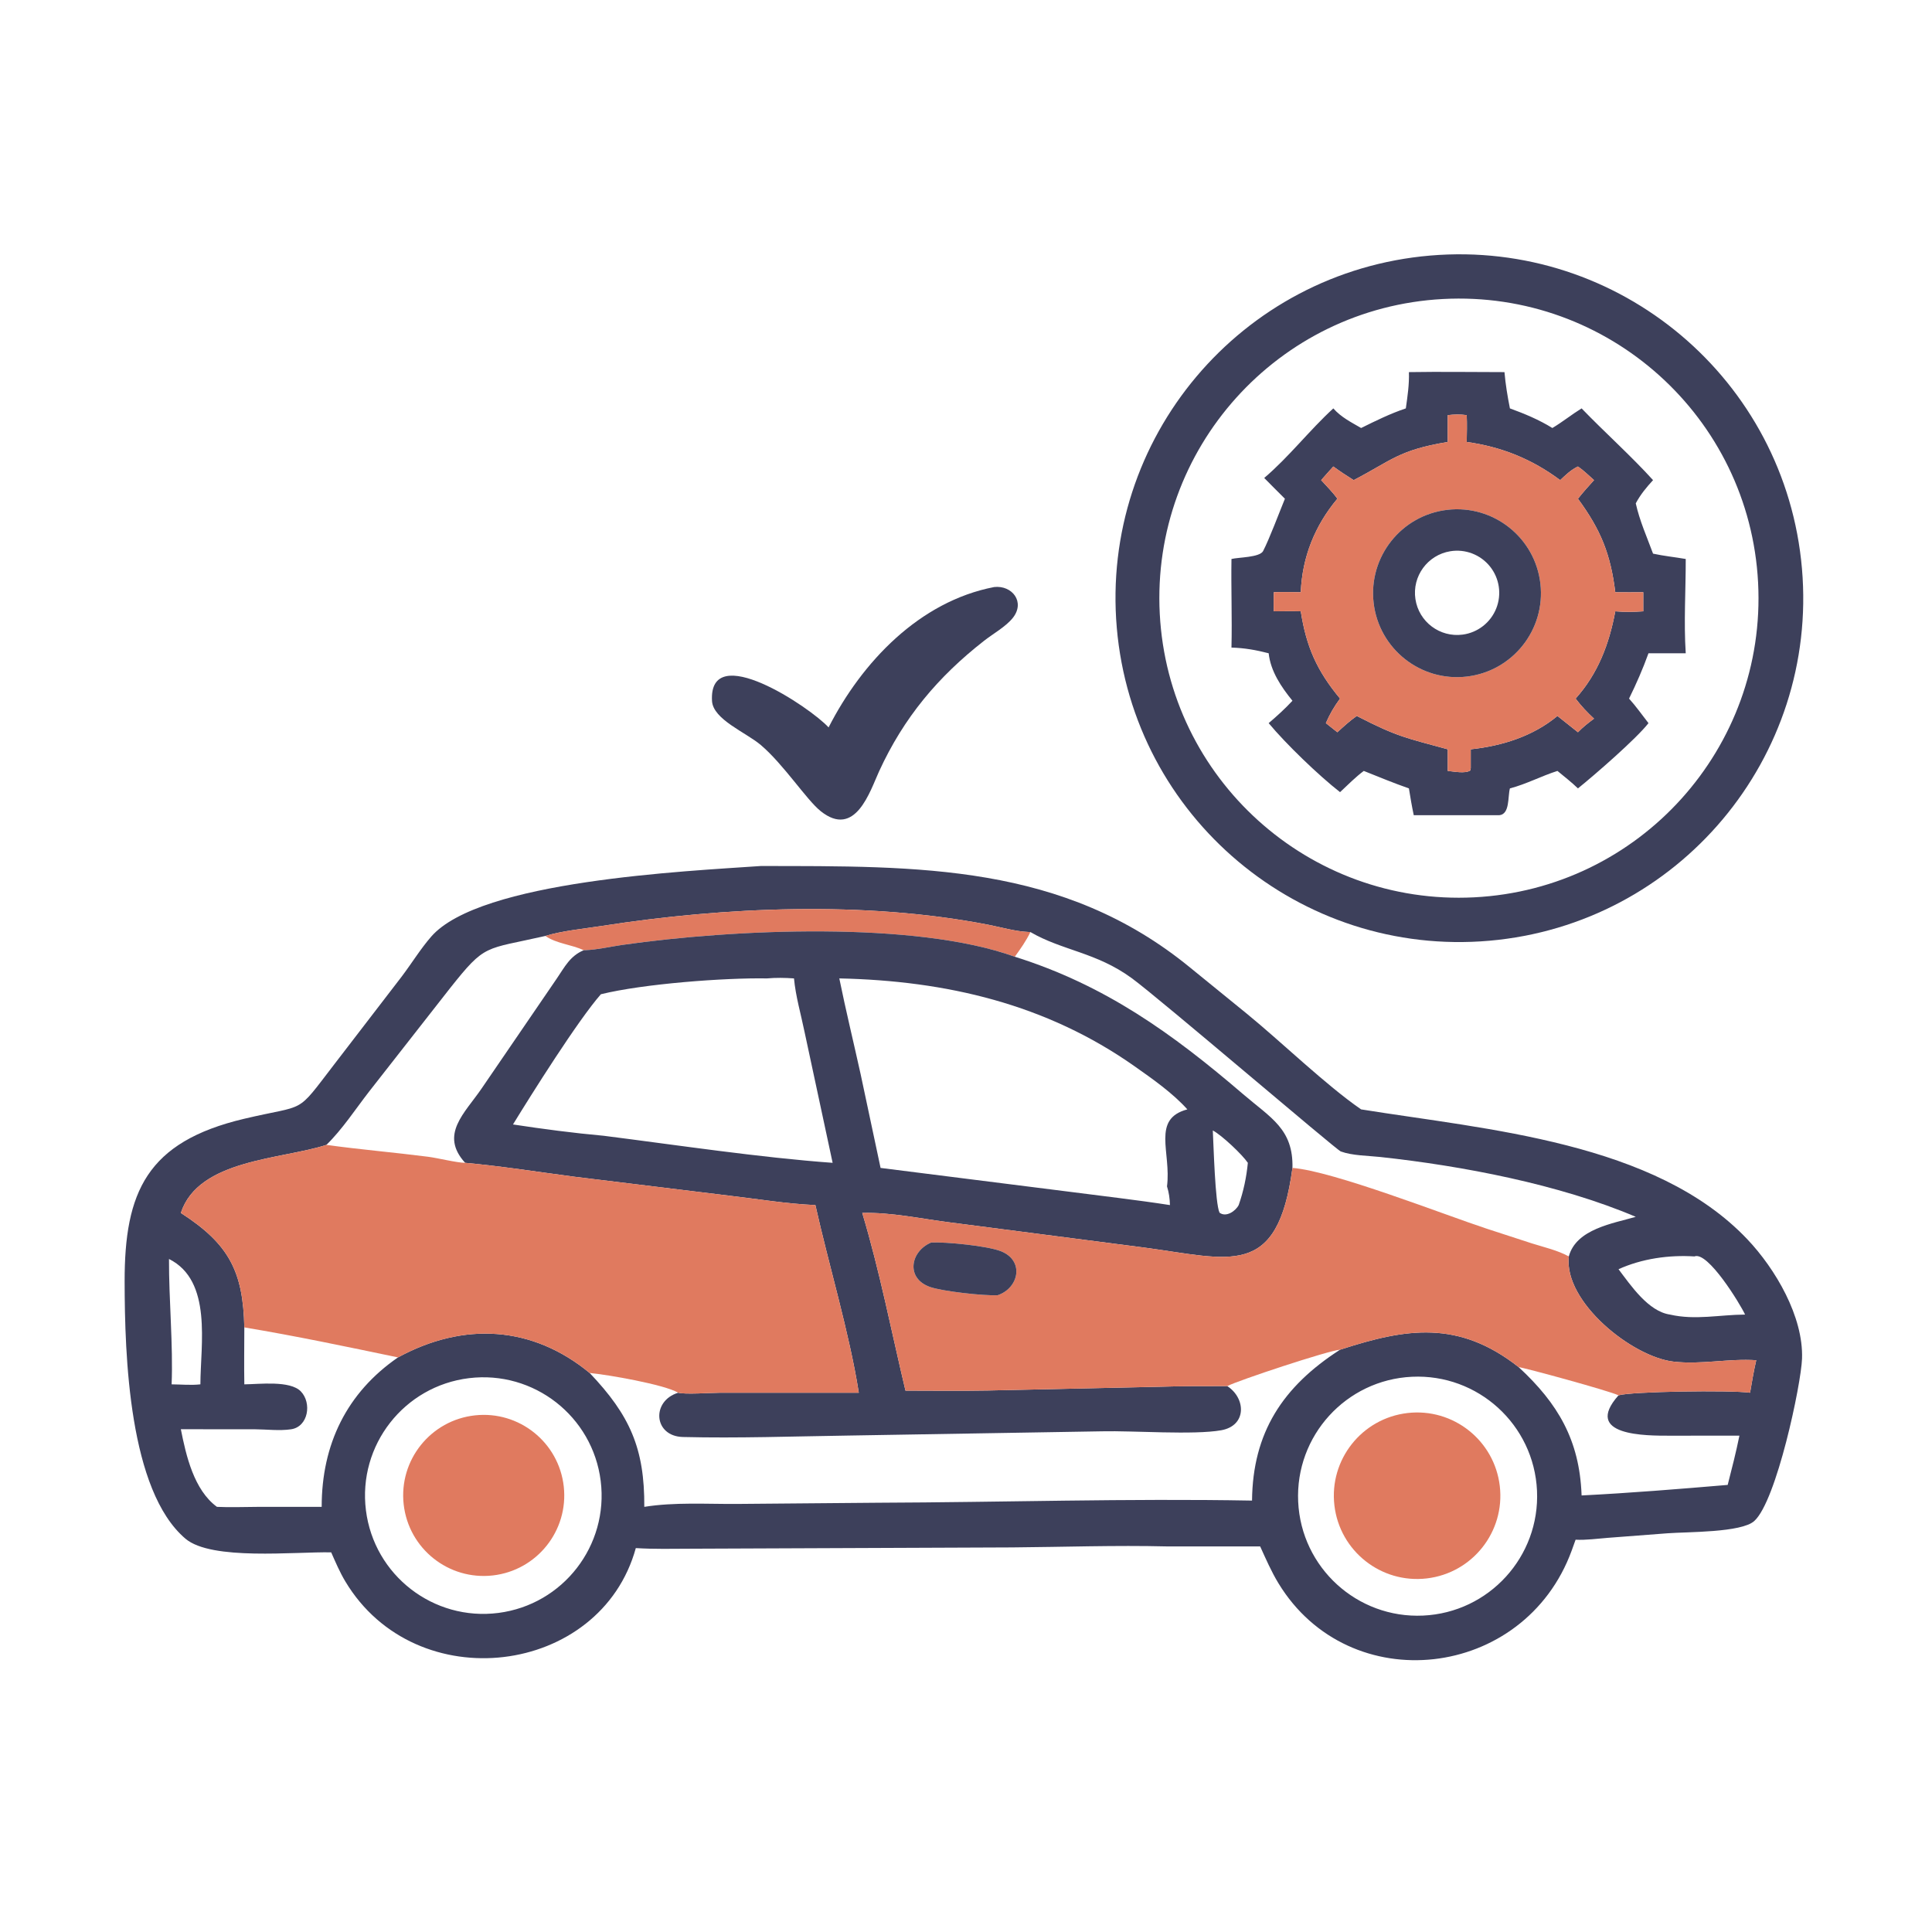 <?xml version="1.0" encoding="UTF-8"?> <svg xmlns="http://www.w3.org/2000/svg" xmlns:xlink="http://www.w3.org/1999/xlink" width="1024" height="1024" viewBox="0 0 1024 1024"><path fill="#3D405B" transform="scale(2 2)" d="M394.698 249.305C344.52 253.698 300.295 216.55 295.96 166.367C291.625 116.184 328.825 72.003 379.013 67.727C429.118 63.458 473.21 100.582 477.538 150.682C481.866 200.782 444.793 244.918 394.698 249.305ZM382.394 79.241C338.651 81.578 305.068 118.905 307.349 162.651C309.63 206.397 346.914 240.029 390.663 237.803C434.492 235.574 468.197 198.208 465.912 154.382C463.627 110.557 426.217 76.899 382.394 79.241Z"></path><path fill="#3D405B" transform="scale(2 2)" d="M372.559 108.228C373.013 105 373.486 101.884 373.376 98.614C381.809 98.475 390.266 98.611 398.701 98.614C398.98 101.851 399.51 105.043 400.142 108.228C404.045 109.649 407.853 111.231 411.392 113.428C414.053 111.843 416.493 109.863 419.139 108.228C425.176 114.496 432.396 120.947 438.075 127.242C436.278 129.201 434.756 131.038 433.494 133.392C434.531 138.063 436.43 142.258 438.075 146.723C440.898 147.343 443.879 147.638 446.738 148.137C446.75 156.414 446.201 164.88 446.738 173.122L436.866 173.122C435.375 177.258 433.656 181.19 431.715 185.133C433.543 187.155 435.182 189.487 436.866 191.638C433.673 195.753 422.627 205.349 418.173 208.934C416.476 207.283 414.561 205.816 412.74 204.302C408.449 205.665 404.548 207.776 400.142 208.934C399.549 211.093 400.173 215.795 397.312 216.04L374.66 216.04C374.158 213.68 373.759 211.315 373.376 208.934C369.347 207.528 365.381 205.885 361.418 204.302C359.179 205.962 357.17 208.03 355.127 209.926C349.496 205.539 340.764 197.132 336.211 191.638C338.383 189.79 340.577 187.8 342.514 185.707C339.555 182.069 336.717 177.89 336.211 173.122C332.849 172.257 329.827 171.715 326.352 171.616C326.538 163.793 326.23 155.962 326.352 148.137C328.18 147.674 333.855 147.745 334.741 146.029C336.434 142.745 338.991 135.881 340.516 132.171C338.665 130.36 336.857 128.499 335.029 126.664C341.593 121.089 346.97 114.07 353.343 108.228C355.383 110.563 358.065 111.888 360.71 113.428C364.632 111.489 368.394 109.628 372.559 108.228ZM383.667 110.018C383.663 112.387 383.626 114.76 383.667 117.128C370.637 119.277 368.838 121.993 358.737 127.242C356.892 126.092 355.104 124.902 353.343 123.626C352.27 124.829 351.171 126.017 350.124 127.242C351.554 128.837 353.186 130.422 354.417 132.171C348.455 139.282 345.102 147.62 344.716 156.949C342.332 156.915 339.949 156.863 337.565 156.949C337.555 158.63 337.498 160.326 337.565 162.004C339.946 161.991 342.337 161.93 344.716 162.004C346.197 171.441 348.975 177.732 355.127 185.133C353.57 187.249 352.407 189.231 351.368 191.638C352.382 192.446 353.389 193.264 354.417 194.054C356.078 192.526 357.703 191.032 359.558 189.736C370.454 195.358 372.801 195.582 383.667 198.573C383.675 200.483 383.686 202.393 383.667 204.302C385.255 204.448 388.308 205.083 389.648 204.176L389.763 203.562L389.763 198.573C398.056 197.675 406.221 195.145 412.74 189.736L418.173 194.054C419.494 192.685 420.907 191.58 422.434 190.45C420.624 188.79 419.036 187.086 417.548 185.133C423.497 178.507 426.461 170.652 428.069 162.004C430.546 162.214 433.005 162.179 435.483 162.004L435.483 156.949C433.015 156.952 430.537 156.998 428.069 156.949C426.811 146.807 424.247 140.446 418.173 132.171C419.526 130.459 420.955 128.847 422.434 127.242C421.055 126.021 419.689 124.669 418.173 123.626C416.3 124.514 414.956 125.843 413.466 127.242C405.992 121.67 397.958 118.412 388.695 117.128C388.733 114.759 388.804 112.386 388.695 110.018C387.013 109.773 385.352 109.821 383.667 110.018Z"></path><path fill="#E07A5F" transform="scale(2 2)" d="M383.667 117.128C383.626 114.76 383.663 112.387 383.667 110.018C385.352 109.821 387.013 109.773 388.695 110.018C388.804 112.386 388.733 114.759 388.695 117.128C397.958 118.412 405.992 121.67 413.466 127.242C414.956 125.843 416.3 124.514 418.173 123.626C419.689 124.669 421.055 126.021 422.434 127.242C420.955 128.847 419.526 130.459 418.173 132.171C424.247 140.446 426.811 146.807 428.069 156.949C430.537 156.998 433.015 156.952 435.483 156.949L435.483 162.004C433.005 162.179 430.546 162.214 428.069 162.004C426.461 170.652 423.497 178.507 417.548 185.133C419.036 187.086 420.624 188.79 422.434 190.45C420.907 191.58 419.494 192.685 418.173 194.054L412.74 189.736C406.221 195.145 398.056 197.675 389.763 198.573L389.763 203.562L389.648 204.176C388.308 205.083 385.255 204.448 383.667 204.302C383.686 202.393 383.675 200.483 383.667 198.573C372.801 195.582 370.454 195.358 359.558 189.736C357.703 191.032 356.078 192.526 354.417 194.054C353.389 193.264 352.382 192.446 351.368 191.638C352.407 189.231 353.57 187.249 355.127 185.133C348.975 177.732 346.197 171.441 344.716 162.004C342.337 161.93 339.946 161.991 337.565 162.004C337.498 160.326 337.555 158.63 337.565 156.949C339.949 156.863 342.332 156.915 344.716 156.949C345.102 147.62 348.455 139.282 354.417 132.171C353.186 130.422 351.554 128.837 350.124 127.242C351.171 126.017 352.27 124.829 353.343 123.626C355.104 124.902 356.892 126.092 358.737 127.242C368.838 121.993 370.637 119.277 383.667 117.128ZM383.568 135.11C371.368 136.52 362.619 147.551 364.024 159.752C365.429 171.953 376.456 180.706 388.657 179.306C400.866 177.906 409.626 166.871 408.22 154.662C406.814 142.454 395.776 133.699 383.568 135.11Z"></path><path fill="#3D405B" transform="scale(2 2)" d="M388.657 179.306C376.456 180.706 365.429 171.953 364.024 159.752C362.619 147.551 371.368 136.52 383.568 135.11C395.776 133.699 406.814 142.454 408.22 154.662C409.626 166.871 400.866 177.906 388.657 179.306ZM384.34 146.086C378.313 147.074 374.196 152.72 375.1 158.76C376.004 164.801 381.593 168.995 387.646 168.174C391.636 167.633 395.026 164.986 396.518 161.246C398.01 157.506 397.374 153.253 394.852 150.114C392.33 146.974 388.314 145.436 384.34 146.086Z"></path><path fill="#3D405B" transform="scale(2 2)" d="M219.585 192.772C228.427 175.442 243.663 159.372 263.484 155.569C268.24 155.053 271.767 159.548 268.394 163.763C266.54 166.081 263.17 167.952 260.819 169.789C248.585 179.347 239.53 190.123 232.972 204.402C230.589 209.591 226.687 222.331 217.472 214.95C213.736 211.957 207.676 202.572 201.614 197.431C197.689 194.099 188.972 190.675 188.692 185.765C187.762 169.39 214.748 187.469 219.585 192.772Z"></path><path fill="#3D405B" transform="scale(2 2)" d="M87.767 411.388C78.069 411.193 56.037 413.627 49.147 407.77C34.163 395.033 33.054 359.279 33.028 339.619C32.995 315.942 38.862 302.607 64.661 296.498C81.571 292.494 78.123 295.667 88.526 282.133L106.465 258.786C109.084 255.329 111.434 251.478 114.271 248.217C127.212 233.344 181.863 230.881 201.614 229.502C243.404 229.553 281.692 228.799 315.426 256.443L330.359 268.593C339.61 276.138 351.326 287.537 360.71 293.998C394.015 299.365 438.61 302.61 463.075 328.435C470.507 336.28 477.951 348.924 477.557 360.062C477.316 366.872 470.792 397.784 464.896 403.088C461.465 406.174 447.169 405.938 441.878 406.338L426.118 407.542C423.311 407.753 420.35 408.185 417.548 408.039L416.508 410.935C403.95 445.207 357.603 450.473 338.802 419.58C336.909 416.47 335.463 413.125 333.957 409.817L309.267 409.817C295.607 409.482 281.883 409.973 268.219 410.081L183.07 410.425C178.209 410.44 173.351 410.566 168.497 410.259C159.152 444.194 110.22 450.356 91.502 419.073C90.036 416.623 88.92 413.995 87.767 411.388ZM273.068 247.005L272.64 246.99C269.056 246.846 265.401 245.745 261.881 245.06C229.189 238.705 192.022 240.31 159.404 245.398C154.777 246.12 148.913 246.676 144.543 248.034C128.269 251.742 128.73 249.956 119.224 261.934L97.809 289.287C94.227 293.902 90.675 299.354 86.495 303.407C74.609 307.29 52.566 307.183 47.926 321.448C60.843 329.75 64.424 337.117 64.749 351.777C64.739 356.804 64.662 361.84 64.749 366.866C68.704 366.833 76.874 365.779 79.728 368.74C82.675 371.797 81.719 378.099 77.133 378.775C74.052 379.23 70.63 378.792 67.502 378.771L47.926 378.761C49.315 385.786 51.397 394.864 57.493 399.333C61.001 399.502 64.531 399.351 68.043 399.339L85.249 399.333C85.245 382.747 91.896 369.093 105.471 359.728C122.881 350.241 141.079 351.326 156.27 363.855C166.908 375.045 170.84 383.808 170.746 399.333C178.668 398.053 187.246 398.61 195.274 398.559L232.57 398.242C265.636 398.126 298.739 397.074 331.802 397.672C331.975 379.699 339.872 367.504 355.127 357.687L355.525 357.561C372.554 352.059 386.491 349.709 402.468 362.311C412.895 371.958 418.559 381.626 419.13 396.06L419.139 396.311C432.009 395.664 445.009 394.604 457.855 393.517C458.964 389.205 460.078 384.824 460.964 380.46L442.492 380.475C436.339 380.474 419.297 380.599 428.925 369.775C432.248 368.755 458.42 368.352 463.786 369.085C464.279 366.203 464.755 363.325 465.425 360.476C458.088 359.984 450.874 361.685 443.507 360.846C432.557 359.599 414.382 345.078 415.75 332.967C417.707 325.702 427.4 324.242 433.494 322.471C413.19 313.836 387.495 308.964 365.773 306.614C362.507 306.261 358.391 306.271 355.324 305.148C354.102 304.7 307.251 264.584 299.932 259.231C290.534 252.356 281.547 251.933 273.068 247.005ZM449.035 332.967C442.295 332.534 435.117 333.549 428.925 336.355C432.205 340.689 436.823 347.537 442.563 348.377C449.259 349.918 455.708 348.41 462.466 348.377C461.178 345.595 452.58 331.488 449.035 332.967ZM44.786 333.642C44.745 344.471 45.907 356.531 45.481 366.866C47.92 366.885 50.702 367.146 53.106 366.866C53.131 356.334 56.344 339.408 44.786 333.642ZM124.31 365.225C107.074 367.313 94.818 383.012 96.974 400.239C99.129 417.467 114.875 429.662 132.094 427.441C149.219 425.231 161.334 409.589 159.19 392.456C157.047 375.322 141.452 363.147 124.31 365.225ZM374.197 364.856C356.726 365.672 343.222 380.493 344.03 397.965C344.838 415.437 359.653 428.948 377.125 428.148C394.608 427.347 408.13 412.52 407.322 395.037C406.513 377.554 391.68 364.039 374.197 364.856Z"></path><path fill="#E07A5F" transform="scale(2 2)" d="M144.543 248.034C148.913 246.676 154.777 246.12 159.404 245.398C192.022 240.31 229.189 238.705 261.881 245.06C265.401 245.745 269.056 246.846 272.64 246.99L273.068 247.005C271.912 249.39 270.483 251.41 268.932 253.544C242.597 244.039 194.408 246.185 164.921 250.414C161.723 250.873 158.338 251.685 155.126 251.809L154.678 251.823C151.514 250.298 147.419 250.089 144.543 248.034Z"></path><path fill="#3D405B" transform="scale(2 2)" d="M123.269 308.16C116.421 300.653 123.169 295.012 127.643 288.451L147.549 259.331C149.677 256.208 151.051 253.36 154.678 251.823L155.126 251.809C158.338 251.685 161.723 250.873 164.921 250.414C194.408 246.185 242.597 244.039 268.932 253.544C292.825 261.056 310.586 273.797 329.42 289.952C336.797 296.28 342.762 299.198 342.514 309.512C338.558 339.064 326.133 333.668 303.165 330.609L251.893 323.97C244.236 323.019 236.221 321.227 228.509 321.448C233.141 336.844 236.235 352.886 239.961 368.527C247.25 368.532 254.555 368.63 261.842 368.498L307.048 367.509C313.108 367.324 319.175 367.323 325.237 367.329C330.209 370.567 330.438 377.817 323.634 379.034C316.351 380.337 300.233 379.113 292.102 379.311L224.714 380.44C210.175 380.65 195.522 381.178 180.992 380.821C173.167 380.629 172.553 371.263 179.737 369.085C181.431 369.588 188.48 369.095 190.729 369.093L227.594 369.085C225.096 353.227 219.638 335.267 216.086 319.358C208.472 319.033 200.832 317.746 193.268 316.866L152.23 311.847C142.596 310.582 132.945 309.046 123.269 308.16ZM203.233 259.29C192.076 259.096 170.586 260.695 159.241 263.485C153.153 270.406 140.824 290.033 135.947 297.991C143.883 299.204 152.025 300.275 160.02 300.994C179.333 303.444 201.537 306.786 220.656 308.16L213.208 273.439C212.255 268.797 210.853 264.005 210.417 259.29C207.989 259.111 205.658 259.081 203.233 259.29ZM222.425 259.29C224.152 267.774 226.199 276.169 228.065 284.62L233.361 309.512L283.309 315.813C292.219 316.974 301.17 317.984 310.048 319.358C310.007 317.684 309.78 316.004 309.267 314.405C310.441 305.402 305.094 296.532 314.661 293.998C310.771 289.663 305.49 285.969 300.737 282.616C277.304 266.085 250.762 259.894 222.425 259.29ZM321.407 299.583C321.612 303.532 322.021 318.923 323.187 321.37C324.903 322.684 327.418 320.985 328.265 319.358C329.54 315.701 330.323 312.015 330.692 308.16C329.204 305.956 323.77 300.829 321.407 299.583Z"></path><path fill="#E07A5F" transform="scale(2 2)" d="M47.926 321.448C52.566 307.183 74.609 307.29 86.495 303.407C95.466 304.645 104.494 305.403 113.472 306.556C116.028 306.885 121.19 308.171 123.269 308.16C132.945 309.046 142.596 310.582 152.23 311.847L193.268 316.866C200.832 317.746 208.472 319.033 216.086 319.358C219.638 335.267 225.096 353.227 227.594 369.085L190.729 369.093C188.48 369.095 181.431 369.588 179.737 369.085C175.967 366.884 161.048 364.3 156.27 363.855C141.079 351.326 122.881 350.241 105.471 359.728C91.966 356.909 78.359 354.039 64.749 351.777C64.424 337.117 60.843 329.75 47.926 321.448Z"></path><path fill="#E07A5F" transform="scale(2 2)" d="M342.514 309.512C353.161 310.297 382.904 321.968 393.964 325.605L405.995 329.522C409.193 330.53 412.804 331.344 415.75 332.967C414.382 345.078 432.557 359.599 443.507 360.846C450.874 361.685 458.088 359.984 465.425 360.476C464.755 363.325 464.279 366.203 463.786 369.085C458.42 368.352 432.248 368.755 428.925 369.775C426.331 368.542 403.755 362.39 402.468 362.311C386.491 349.709 372.554 352.059 355.525 357.561L355.127 357.687C352.128 357.871 328.06 365.845 325.237 367.329C319.175 367.323 313.108 367.324 307.048 367.509L261.842 368.498C254.555 368.63 247.25 368.532 239.961 368.527C236.235 352.886 233.141 336.844 228.509 321.448C236.221 321.227 244.236 323.019 251.893 323.97L303.165 330.609C326.133 333.668 338.558 339.064 342.514 309.512ZM246.78 329.281C241.258 331.587 239.954 338.752 246.443 341.054C249.72 342.217 260.876 343.456 264.411 343.243C270.023 341.337 271.544 334.124 265.309 331.608C261.753 330.173 250.712 329.086 246.78 329.281Z"></path><path fill="#3D405B" transform="scale(2 2)" d="M264.411 343.243C260.876 343.456 249.72 342.217 246.443 341.054C239.954 338.752 241.258 331.587 246.78 329.281C250.712 329.086 261.753 330.173 265.309 331.608C271.544 334.124 270.023 341.337 264.411 343.243Z"></path><path fill="#E07A5F" transform="scale(2 2)" d="M378.125 418.297C366.014 419.722 355.044 411.053 353.63 398.941C352.217 386.829 360.897 375.867 373.011 374.466C385.108 373.067 396.05 381.732 397.461 393.827C398.873 405.922 390.219 416.873 378.125 418.297Z"></path><path fill="#E07A5F" transform="scale(2 2)" d="M130.602 417.509C118.87 418.843 108.284 410.398 106.977 398.663C105.671 386.928 114.141 376.361 125.88 375.083C137.578 373.81 148.101 382.245 149.403 393.94C150.704 405.636 142.295 416.178 130.602 417.509Z"></path></svg> 